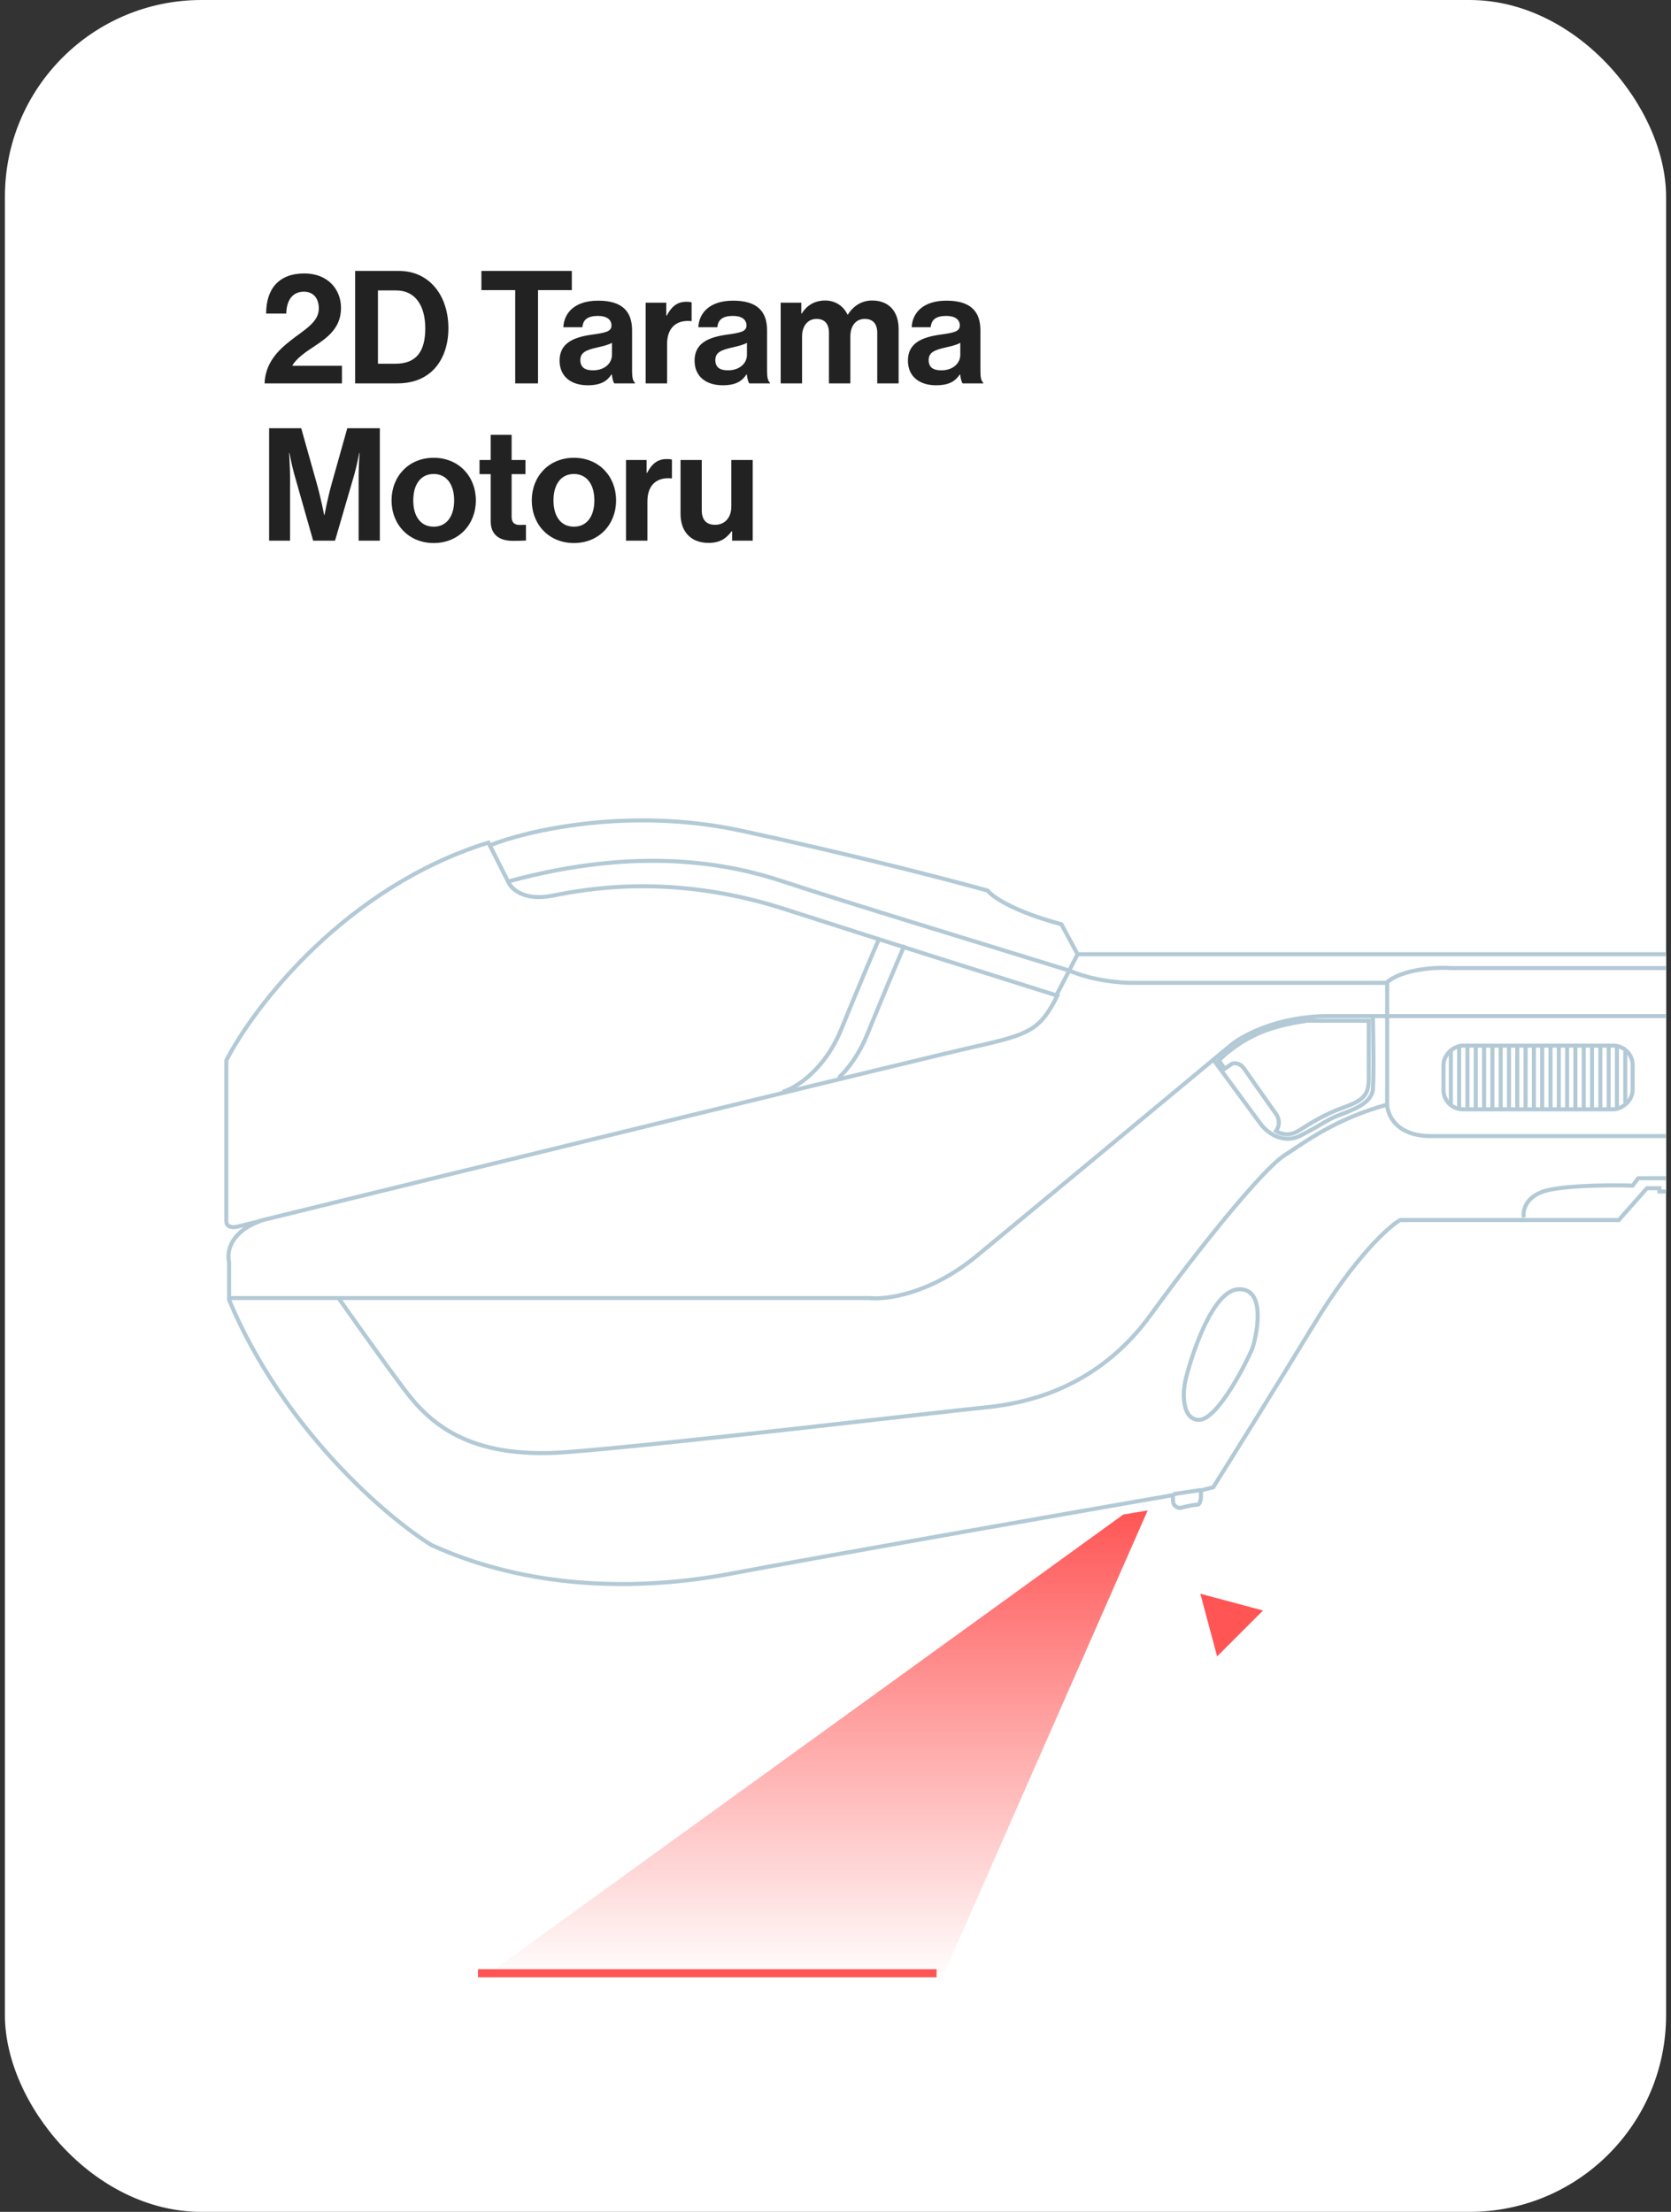 <svg width="170" height="225" viewBox="0 0 170 225" fill="none" xmlns="http://www.w3.org/2000/svg">
<rect x="0" y="0" width="170" height="225" fill="#333333" stroke="none"/>
<g clip-path="url(#clip0_8610_25515)">
<rect x="0.5" width="169" height="225" rx="20" fill="white"/>
<path d="M26.916 39C26.996 36.904 28.308 35.624 29.556 34.648C30.932 33.56 32.436 32.792 32.436 31.384C32.436 30.36 31.892 29.672 30.916 29.672C29.812 29.672 29.156 30.472 29.124 31.896H27.076C27.076 29.4 28.356 27.816 30.964 27.816C33.348 27.816 34.692 29.432 34.692 31.32C34.692 33.384 33.284 34.36 31.94 35.256C31.092 35.8 30.1 36.504 29.732 37.208H34.788V39H26.916ZM36.13 39V27.56H40.594C43.65 27.56 45.618 30.024 45.618 33.4C45.618 35.256 44.994 36.888 43.794 37.896C42.946 38.6 41.842 39 40.402 39H36.13ZM38.45 37H40.242C42.418 37 43.266 35.672 43.266 33.4C43.266 31.128 42.274 29.544 40.306 29.544H38.45V37ZM48.975 29.512V27.56H58.175V29.512H54.736V39H52.416V29.512H48.975ZM62.497 39C62.369 38.84 62.289 38.456 62.241 38.088H62.209C61.793 38.712 61.201 39.192 59.793 39.192C58.113 39.192 56.929 38.312 56.929 36.68C56.929 34.872 58.401 34.296 60.225 34.04C61.585 33.848 62.209 33.736 62.209 33.112C62.209 32.52 61.745 32.136 60.833 32.136C59.809 32.136 59.313 32.504 59.249 33.288H57.313C57.377 31.848 58.449 30.584 60.849 30.584C63.313 30.584 64.305 31.688 64.305 33.608V37.784C64.305 38.408 64.401 38.776 64.593 38.92V39H62.497ZM60.321 37.672C61.569 37.672 62.257 36.904 62.257 36.104V34.872C61.873 35.096 61.281 35.224 60.737 35.352C59.601 35.608 59.041 35.864 59.041 36.632C59.041 37.4 59.553 37.672 60.321 37.672ZM67.784 30.792V32.104H67.832C68.328 31.176 68.888 30.696 69.848 30.696C70.088 30.696 70.232 30.712 70.36 30.76V32.664H70.312C68.888 32.52 67.864 33.272 67.864 35V39H65.688V30.792H67.784ZM76.231 39C76.103 38.84 76.023 38.456 75.975 38.088H75.943C75.527 38.712 74.935 39.192 73.527 39.192C71.847 39.192 70.663 38.312 70.663 36.68C70.663 34.872 72.135 34.296 73.959 34.04C75.319 33.848 75.943 33.736 75.943 33.112C75.943 32.52 75.479 32.136 74.567 32.136C73.543 32.136 73.047 32.504 72.983 33.288H71.047C71.111 31.848 72.183 30.584 74.583 30.584C77.047 30.584 78.039 31.688 78.039 33.608V37.784C78.039 38.408 78.135 38.776 78.327 38.92V39H76.231ZM74.055 37.672C75.303 37.672 75.991 36.904 75.991 36.104V34.872C75.607 35.096 75.015 35.224 74.471 35.352C73.335 35.608 72.775 35.864 72.775 36.632C72.775 37.4 73.287 37.672 74.055 37.672ZM79.423 39V30.792H81.519V31.896H81.567C82.015 31.144 82.815 30.568 83.951 30.568C84.991 30.568 85.823 31.144 86.223 32.008H86.255C86.815 31.112 87.679 30.568 88.719 30.568C90.447 30.568 91.423 31.688 91.423 33.48V39H89.247V33.848C89.247 32.92 88.783 32.44 87.983 32.44C87.071 32.44 86.511 33.144 86.511 34.232V39H84.335V33.848C84.335 32.92 83.871 32.44 83.071 32.44C82.191 32.44 81.599 33.144 81.599 34.232V39H79.423ZM97.934 39C97.806 38.84 97.727 38.456 97.678 38.088H97.647C97.231 38.712 96.638 39.192 95.231 39.192C93.55 39.192 92.367 38.312 92.367 36.68C92.367 34.872 93.838 34.296 95.662 34.04C97.022 33.848 97.647 33.736 97.647 33.112C97.647 32.52 97.183 32.136 96.27 32.136C95.246 32.136 94.751 32.504 94.686 33.288H92.751C92.814 31.848 93.886 30.584 96.287 30.584C98.751 30.584 99.743 31.688 99.743 33.608V37.784C99.743 38.408 99.838 38.776 100.031 38.92V39H97.934ZM95.758 37.672C97.007 37.672 97.695 36.904 97.695 36.104V34.872C97.311 35.096 96.719 35.224 96.174 35.352C95.038 35.608 94.478 35.864 94.478 36.632C94.478 37.4 94.99 37.672 95.758 37.672ZM27.38 55V43.56H30.644L32.26 49.304C32.66 50.744 32.98 52.392 32.98 52.392H33.012C33.012 52.392 33.316 50.744 33.716 49.304L35.332 43.56H38.644V55H36.484V48.44C36.484 47.512 36.58 46.072 36.58 46.072H36.548C36.548 46.072 36.292 47.416 36.052 48.248L34.084 55H31.86L29.94 48.248C29.7 47.416 29.444 46.072 29.444 46.072H29.412C29.412 46.072 29.508 47.512 29.508 48.44V55H27.38ZM44.123 55.24C41.579 55.24 39.835 53.352 39.835 50.904C39.835 48.456 41.579 46.568 44.123 46.568C46.667 46.568 48.411 48.456 48.411 50.904C48.411 53.352 46.667 55.24 44.123 55.24ZM44.123 53.576C45.451 53.576 46.203 52.504 46.203 50.904C46.203 49.304 45.451 48.216 44.123 48.216C42.779 48.216 42.043 49.304 42.043 50.904C42.043 52.504 42.779 53.576 44.123 53.576ZM48.786 48.232V46.792H49.922V44.232H52.05V46.792H53.459V48.232H52.05V52.584C52.05 53.192 52.386 53.4 52.867 53.4C53.139 53.4 53.507 53.384 53.507 53.384V54.984C53.507 54.984 53.011 55.016 52.147 55.016C51.09 55.016 49.922 54.6 49.922 53.048V48.232H48.786ZM58.389 55.24C55.845 55.24 54.101 53.352 54.101 50.904C54.101 48.456 55.845 46.568 58.389 46.568C60.933 46.568 62.677 48.456 62.677 50.904C62.677 53.352 60.933 55.24 58.389 55.24ZM58.389 53.576C59.717 53.576 60.469 52.504 60.469 50.904C60.469 49.304 59.717 48.216 58.389 48.216C57.045 48.216 56.309 49.304 56.309 50.904C56.309 52.504 57.045 53.576 58.389 53.576ZM65.784 46.792V48.104H65.832C66.328 47.176 66.888 46.696 67.848 46.696C68.088 46.696 68.232 46.712 68.36 46.76V48.664H68.312C66.888 48.52 65.864 49.272 65.864 51V55H63.688V46.792H65.784ZM76.578 55H74.482V54.04H74.434C73.874 54.792 73.234 55.224 72.082 55.224C70.258 55.224 69.234 54.056 69.234 52.264V46.792H71.394V51.896C71.394 52.856 71.826 53.384 72.754 53.384C73.778 53.384 74.402 52.616 74.402 51.528V46.792H76.578V55Z" fill="#222222"/>
<path d="M142.486 124.063C143.566 122.953 147.18 120.731 153.001 120.731C158.821 120.731 165.095 120.731 167.505 120.731" stroke="#B3CAD6" stroke-width="0.413"/>
<path d="M75.363 84.492C64.023 82.052 53.615 84.477 49.828 85.994L49.828 94.021L102.306 103.741L110.977 103.741L109.629 97.072L107.986 94.021C103.067 92.707 100.929 91.189 100.476 90.594C96.83 89.577 86.704 86.933 75.363 84.492Z" fill="white" stroke="#B3CAD6" stroke-width="0.413"/>
<path d="M23.025 107.868L23.025 124.203C23.025 124.917 23.808 124.876 24.199 124.766L26.499 124.203C23.345 125.33 23.057 127.458 23.307 128.381L23.307 132.23C28.79 145.335 39.298 154.307 43.866 157.154C53.724 161.661 64.801 161.895 74.424 160.065C82.122 158.6 107.579 154.135 119.345 152.085C119.329 152.101 119.307 152.254 119.345 152.742C119.382 153.23 119.83 153.384 120.049 153.399C120.456 153.29 121.373 153.071 121.786 153.071C122.199 153.071 122.208 152.101 122.161 151.616L123.429 151.287C125.134 148.58 129.578 141.467 133.708 134.671C137.839 127.874 141.25 124.798 142.439 124.109L164.688 124.109L167.551 120.87L168.819 120.87L168.819 121.199L266.265 121.199L266.453 120.823L287.434 120.823L287.434 121.058C288.373 121.277 291.143 121.509 294.71 120.683C298.277 119.856 300.108 118.054 300.577 117.256C302.502 116.74 305.788 115.144 305.928 115.191C306.069 115.238 306.257 115.191 306.539 115.05C306.82 114.909 309.449 113.595 309.778 113.407C310.04 113.257 310.106 113.094 310.106 113.032L312.031 111.764L312.031 108.948L312.453 108.666L312.453 99.748C310.613 98.696 307.743 97.526 306.539 97.072L109.628 97.072L107.469 101.25C102.04 99.544 88.909 95.401 79.822 92.472C68.463 88.811 59.732 90.407 56.212 91.111C53.395 91.674 52.065 90.469 51.752 89.797L49.687 85.713C35.154 90.219 25.857 102.361 23.025 107.868Z" fill="white" stroke="#B3CAD6" stroke-width="0.413"/>
<path d="M141.125 99.984L141.125 112.282C141.125 113.377 142.017 115.567 145.584 115.567C149.152 115.567 231.029 115.567 271.522 115.567C273.416 115.38 277.202 114.319 277.202 111.578M277.202 111.578C277.202 108.836 277.202 102.612 277.202 99.843M277.202 111.578L311.984 111.578" stroke="#B3CAD6" stroke-width="0.413"/>
<path d="M119.346 151.991L122.162 151.569" stroke="#B3CAD6" stroke-width="0.413"/>
<path d="M155.02 123.846C154.895 123.11 155.245 121.518 157.649 121.029C160.052 120.541 164.283 120.544 166.098 120.607L166.661 119.856L185.343 119.856L186.047 120.607L300.532 120.607M298.42 119.997C298.56 120.153 299.161 120.4 300.438 120.137C302.034 119.809 304.662 118.542 304.475 117.931C304.287 117.321 302.315 117.368 300.907 117.931C300.062 118.269 298.138 119.105 298.42 119.997Z" stroke="#B3CAD6" stroke-width="0.413"/>
<path d="M147.602 112.375L147.602 106.742" stroke="#B3CAD6" stroke-width="0.413"/>
<path d="M125.353 108.197L124.602 108.713L123.992 107.868C127.137 104.817 130.329 104.254 132.958 103.832L139.247 103.832L139.247 109.699C139.247 111.201 138.919 111.858 136.807 112.609C134.694 113.36 133.286 114.299 132.066 115.05C131.089 115.651 130.157 115.3 129.813 115.05C130.338 114.337 130.032 113.595 129.813 113.313C128.905 112.03 126.987 109.314 126.574 108.713C126.161 108.112 125.588 108.119 125.353 108.197Z" stroke="#B3CAD6" stroke-width="0.413"/>
<path d="M123.428 107.775L128.262 114.346C128.841 115.129 130.459 116.459 132.299 115.52C134.599 114.346 134.928 113.924 136.289 113.408C137.65 112.891 139.528 112.234 139.669 110.826C139.781 109.699 139.716 105.35 139.669 103.316" stroke="#B3CAD6" stroke-width="0.413"/>
<path d="M148.447 112.75L148.447 106.366" stroke="#B3CAD6" stroke-width="0.413"/>
<path d="M149.291 112.75L149.291 106.366" stroke="#B3CAD6" stroke-width="0.413"/>
<path d="M150.137 112.75L150.137 106.366" stroke="#B3CAD6" stroke-width="0.413"/>
<path d="M150.982 112.75L150.982 106.366" stroke="#B3CAD6" stroke-width="0.413"/>
<path d="M151.826 112.75L151.826 106.366" stroke="#B3CAD6" stroke-width="0.413"/>
<path d="M152.672 112.75L152.672 106.366" stroke="#B3CAD6" stroke-width="0.413"/>
<path d="M153.516 112.75L153.516 106.366" stroke="#B3CAD6" stroke-width="0.413"/>
<path d="M154.361 112.75L154.361 106.366" stroke="#B3CAD6" stroke-width="0.413"/>
<path d="M121.927 144.434C120.349 144.358 120.331 142.024 120.518 140.866C120.595 140.068 122.912 131.337 125.963 131.15C129.014 130.962 127.747 136.313 127.372 137.252C126.996 138.191 123.898 144.527 121.927 144.434Z" stroke="#B3CAD6" stroke-width="0.413"/>
<path d="M155.207 112.75L155.207 106.366" stroke="#B3CAD6" stroke-width="0.413"/>
<path d="M156.053 112.75L156.053 106.366" stroke="#B3CAD6" stroke-width="0.413"/>
<path d="M156.896 112.75L156.896 106.366" stroke="#B3CAD6" stroke-width="0.413"/>
<path d="M157.74 112.75L157.74 106.366" stroke="#B3CAD6" stroke-width="0.413"/>
<path d="M158.586 112.75L158.586 106.366" stroke="#B3CAD6" stroke-width="0.413"/>
<path d="M159.432 112.75L159.432 106.366" stroke="#B3CAD6" stroke-width="0.413"/>
<path d="M160.275 112.75L160.275 106.366" stroke="#B3CAD6" stroke-width="0.413"/>
<path d="M161.121 112.75L161.121 106.366" stroke="#B3CAD6" stroke-width="0.413"/>
<path d="M34.478 132.09C35.84 134.03 39.069 138.586 41.097 141.29C43.632 144.669 47.575 148.472 57.573 147.72C67.571 146.969 95.922 143.59 100.24 143.167C104.559 142.745 111.694 141.149 117.045 133.78C122.396 126.41 128.545 118.9 130.657 117.539C132.769 116.177 135.867 113.783 141.265 112.328" stroke="#B3CAD6" stroke-width="0.413"/>
<path d="M161.965 112.75L161.965 106.366" stroke="#B3CAD6" stroke-width="0.413"/>
<path d="M162.811 112.75L162.811 106.366" stroke="#B3CAD6" stroke-width="0.413"/>
<path d="M163.656 112.75L163.656 106.366" stroke="#B3CAD6" stroke-width="0.413"/>
<path d="M164.5 112.75L164.5 106.366" stroke="#B3CAD6" stroke-width="0.413"/>
<path d="M165.346 112.187L165.346 106.929" stroke="#B3CAD6" stroke-width="0.413"/>
<rect x="146.852" y="112.844" width="6.478" height="19.245" rx="1.971" transform="rotate(-90 146.852 112.844)" stroke="#B3CAD6" stroke-width="0.413"/>
<path d="M95.699 201.547L116.758 153.649L114.281 154.062L48.627 201.547H95.699Z" fill="url(#paint0_linear_8610_25515)"/>
<path d="M48.627 200.722H95.287" stroke="#FF5555" stroke-width="0.826"/>
<path d="M79.635 111.061C80.902 110.701 83.869 108.92 85.596 104.677C87.323 100.433 88.85 96.838 89.398 95.571" stroke="#B3CAD6" stroke-width="0.413"/>
<path d="M92.026 96.134C91.478 97.401 89.951 100.997 88.224 105.24C87.424 107.204 86.359 108.64 85.32 109.652" stroke="#B3CAD6" stroke-width="0.413"/>
<path d="M51.752 89.656C65.177 85.994 74.33 87.898 79.634 89.656C86.205 91.834 100.929 96.29 108.736 98.715C111.177 99.766 114.103 99.998 115.261 99.982L141.03 99.982C142.683 98.518 146.225 98.371 147.79 98.48C187 98.48 266.321 98.48 269.926 98.48C273.531 98.48 276.341 99.419 277.295 99.888L312.5 99.888M23.26 132.042L88.459 132.042C90.133 132.23 94.654 131.638 99.348 127.77C104.042 123.902 118.515 111.889 125.165 106.366C126.338 105.365 129.972 103.362 135.116 103.362C140.261 103.362 255.515 103.362 312.5 103.362" stroke="#B3CAD6" stroke-width="0.413"/>
<path d="M26.357 124.203C48.748 118.711 94.663 107.474 99.207 106.46C104.887 105.193 105.873 104.723 107.656 101.109" stroke="#B3CAD6" stroke-width="0.413"/>
<path d="M122.116 162.117L128.495 163.826L123.825 168.495L122.116 162.117Z" fill="#FF5555"/>
</g>
<defs>
<linearGradient id="paint0_linear_8610_25515" x1="82.693" y1="153.649" x2="82.693" y2="201.547" gradientUnits="userSpaceOnUse">
<stop stop-color="#FF5555"/>
<stop offset="1" stop-color="#FF5555" stop-opacity="0"/>
</linearGradient>
<clipPath id="clip0_8610_25515">
<rect x="0.5" width="169" height="225" rx="20" fill="white"/>
</clipPath>
</defs>
</svg>
